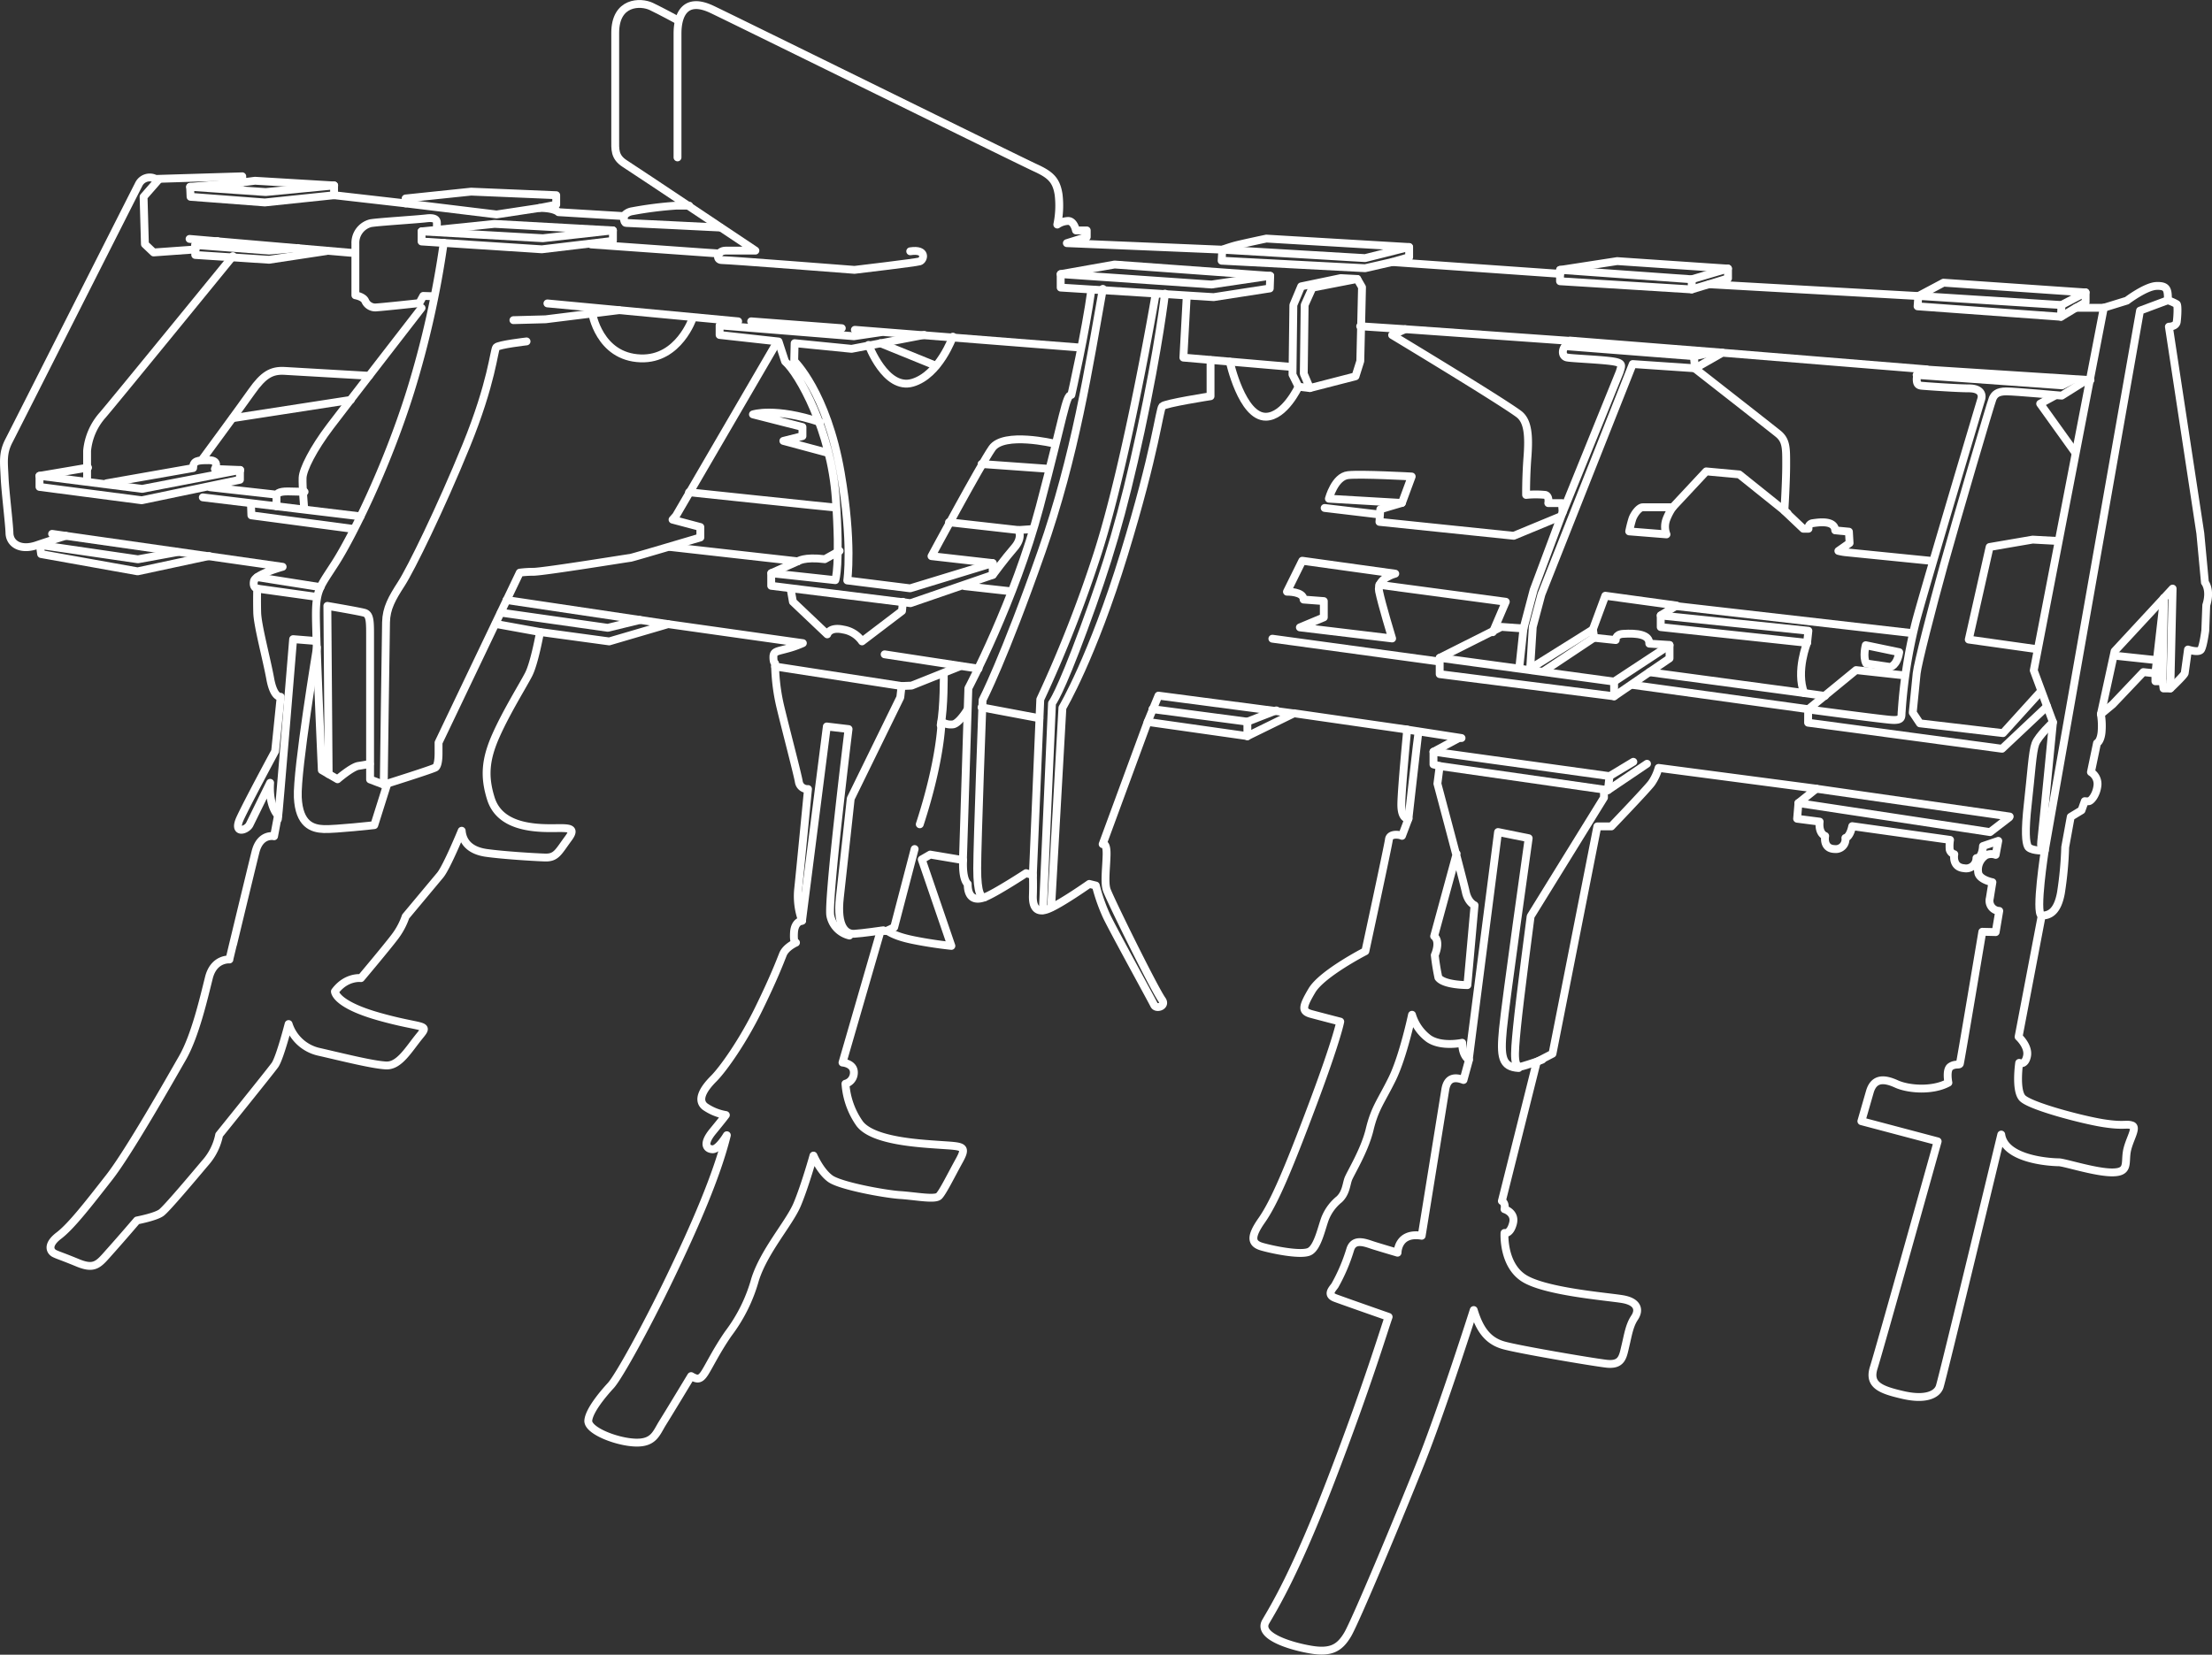 <svg xmlns="http://www.w3.org/2000/svg" viewBox="0 0 562.8 421.13"><rect x="0" y="0" width="562.8" height="421.13" fill="#333333" stroke="none"/><defs><style>.cls-1{fill:none;stroke:#fff;stroke-linecap:round;stroke-linejoin:round;stroke-width:2px;}</style></defs><title>ripper</title><g id="DESIGNED_BY_FREEPIK" data-name="DESIGNED BY FREEPIK"><path class="cls-1" d="M172.38,40.06V8.54c0-4.64,1.82-9.46,8.79-6.14s78.3,38.49,82.17,40.26,5.42,3.1,6,6.86a23.81,23.81,0,0,1-.33,7.63,5.23,5.23,0,0,1,2.59-.91c1.66-.17,2.16,2.4,2.16,2.4h2.74V60.3l-5.06,1.58L311,63.54s1.58-.58,3.07-1,8.13-1.82,8.13-1.82l36.33,2.15v2.57l-4.31,1.25,42.72,3v-1l14.52-2.24,28.2,1.91v2.49l-4.81,1.49,53.25,3,6.39-3.4,36.16,2.49v2.49l-2.4,1.41h7l5.89-1.82s4.81-3.65,7.55-3.74,2.9.92,2.9,3.65a11.84,11.84,0,0,1,2.24,1c.33.33.17,3.23,0,4.48s-2,1.24-2,1.24l8,52.59L561,148.23s1.58,1.9.34,5.8l-.25,6.47s-.5,3.9-1.08,4.81-3.32,0-3.32,0-.75,5.48-.83,6-3.65,3.9-3.65,3.9h-1.74l-.25-1.83h-1.82v-2l-3.07-.33-7.8,8.21-3,2.49a18.56,18.56,0,0,1,.17,4.64c-.25,2.33-1.16,2.74-1.16,2.74L532,196.5a3.56,3.56,0,0,1,1.66,3.4c-.25,2.33-1.58,3.9-2.16,4a4,4,0,0,1-1.07,0l-.83,2.32-2.74,1.66-1.41,7.71a92.46,92.46,0,0,1-1.08,11.61c-.91,5.06-3.07,5.81-4.89,5.81l-5.89,30.86s2.65,2.4,2.15,4.89-2,1.74-2,1.74-1,6.81.75,8.88,15.34,5.64,20.65,6.47,5.81.08,7.3.58-.83,3.73-1.32,6.72.58,5.23-3.74,5.23-12.19-2.58-13.6-2.58-13.69-.49-14.6-7.05c0,0-15,62.3-15.68,64.21s-3.48,3.4-9.29,2.07-8.87-2.57-7.46-7S493,290.48,493,290.48l-19.41-5.14,2.15-7.46c1.08-3.74,3.9-3.32,6.8-2s9.05,1.9,13.19-.34c0,0-.66-3.23.5-4.06s2.24-.33,2.41-.75,5.72-33.59,5.72-33.59l3.4.08.91-5.39a2.58,2.58,0,0,1-2.4-3.24c.49-3.06.66-4.06.66-4.06s-3.07-.58-3.57-2.24a4.39,4.39,0,0,1,1.91-4.64,3.33,3.33,0,0,1,2.49-.09l.66-3.56-3.89,1.32s-.09,3-1.66,3.07a2.63,2.63,0,0,1-3.16,2.57c-3.15-.25-2.48-3.56-2.48-3.56a1.64,1.64,0,0,1-1.17-1.16,10,10,0,0,1,.09-2.49l-24.89-3.49s-.49,2.66-1.74,3a2.47,2.47,0,0,1-2.74,2.82c-3.07-.08-2.4-3.32-2.4-3.32s-1.74-.5-1.41-3.65l-5.73-.74.34-4,4.56-3.65L422,195.43a12.91,12.91,0,0,1-1.82,3.89c-1.25,1.66-10.21,11-10.21,11h-3.56L395,268.17,391,270.25l-8.88,35.41s1,.42.67,2.08c0,0,2.9.83,2.15,3.65s-2.15,2.4-2.15,2.4-.5,7.8,4.72,11.37,21.4,4.81,25.3,5.47,4.4,2.74,3.07,4.73-1.66,4.4-2.32,7.13-.83,5.06-4.89,4.57-22.07-3.57-26-4.65-6.14-3.81-7.71-9c0,0-7.8,24.56-13.44,38.74s-16.67,40.56-18.66,43.88-4.15,4.65-9.21,3.82-13.77-3.41-11.61-7.14,7.46-12.19,16.67-36.16,13.35-37.91,14.6-41.4c0,0-11.45-4-13.6-4.81s-.83-2.15-.09-3.15a45.72,45.72,0,0,0,3.9-9.12c.91-3.16,4.15-1.66,6-1.08s6.06,1.82,6.06,1.82,0-5.31,6.14-4.31c0,0,5.47-33.84,6-37.16s2.65-3.24,4.64-2.49l1.41-5.14s-1.74-.83-1.74-4.32c0,0-5.31,1.17-8.54-1.07a11.72,11.72,0,0,1-4.23-6.06s-2.24,10.62-5.06,16.34-4.4,7.38-5.72,12.86-5,11.28-5.48,12.69-.58,3.48-2.24,5.06a11.92,11.92,0,0,0-3.4,4.4c-1,2.15-2,8.13-4.4,9s-9.29-.58-11.86-1.32-3.23-2.24-.08-6.72S327.74,297.7,334,281,341,260,341,260s-4.81-1.24-7.3-1.91-2.49-1.65.09-6,13.6-10,13.6-10,5.81-26.88,6-28.46,2.66-1.24,3.32-.91l1.66-4.39s-1.91.41-1.83-3.82,1.5-18.83,1.5-18.83l-28.79-4.15-11.86,5.81L292,183.73l-11.45,31.11s1.08-.59,1,2.73-.58,6.89,0,8.8,12,25.11,14.11,28.09c1.15,1.6-1.45,2.43-2,1.35-1.41-2.74-10.37-19-12.11-22.64a45.83,45.83,0,0,1-2.74-7.8l-1.66-.41s-7.3,5.14-10.45,6.38-4-.74-3.9-3.48,0-5.14,0-5.14l-1.74-.5s-7.88,5.14-10.53,6.14-4.32,0-4.32-3.4c0,0-1.41-.92-1.16-6.06l-8.38-1.41-2.15,1.24,7.54,22s-4.48-.42-9.78-1.5-6.31-2.4-6.64-2.32a10.16,10.16,0,0,1-1.58,0l-9.7,33.51s3.47.24,2.82,3.24a2.88,2.88,0,0,1-2.07,2.15A20,20,0,0,0,218.75,286c3.4,4.39,15,5,20.65,5.39s6.72.25,4.65,4-4.15,8-5.15,9-6,0-9.87-.25-15.18-2.32-17.75-4.15-4.31-5.89-4.31-5.89-2.16,7.72-4.15,12.45-8.38,11.78-10.7,19.08a40.88,40.88,0,0,1-6.8,13.76c-3,4.32-4.9,8.3-6,10s-1.82,1.82-3.48.83c0,0-5.56,9.21-7.22,11.86s-2.24,5.23-7,5.06-12.19-3.07-11.94-5.64,3.73-6.72,5.72-8.88,9-14.84,15.18-27.7,11.78-25.63,14.35-36c0,0-2.15,3.65-3.65,3.57s-2.57-1.33.09-4.57,3.31-4.14,3.31-4.14a13.09,13.09,0,0,1-5.31-2.16c-2.07-1.66-.41-4.48,2.16-7.05s7.55-9.71,11.45-17.67,5.47-12.11,6.22-14,3.32-3,3.32-3-.67.33-.5-2.58,2.07-3,2.07-3a18,18,0,0,1-1-8.21c.5-4.73,2.49-25.3,2.49-25.3a2.18,2.18,0,0,1-2.33-1.83c-.33-2-3.31-13.27-4.72-19.16a49.63,49.63,0,0,1-1.33-11s-.42-.08-.42-1.58.83-1.41,3.49-2.15a25.49,25.49,0,0,0,4-1.41L170,158.84l-15,4.4-17.59-2.4s-1.41,7.88-2.9,10.78-5.56,9.37-8.3,15.51-3.06,10.53-1.32,16.09,7.21,7.19,12.85,7.49,9.46-.85,6.89,2.63-3.07,5-6,4.9-10.61-.58-14.85-1.17-6.06-2.82-6.31-5.64c0,0-3.81,9.29-5.47,11.29l-8.79,10.53a18.39,18.39,0,0,1-2.74,5.14c-2,2.66-8.63,10.54-8.63,10.54s-3.73-.5-6.63,3.4c0,0,0,3.23,11.2,6.39s12.94,1.77,10.45,4.81c-2.89,3.51-5.23,7.79-8.63,7.63s-11-2.08-17.17-3.49a10.49,10.49,0,0,1-7.63-7.05s-2.24,8.71-3.49,10.45-14.18,17.76-14.18,17.76A15.07,15.07,0,0,1,52.18,296c-3.15,3.74-9.7,11.53-11.11,12.61s-6.22,2-6.22,2-3.9,4.56-6.8,7.8-3.82,4.81-8.22,3-5-1.9-6-2.4-2-2.16,1.16-4.56,7.71-8.3,12.77-14.77,15.43-24.8,18.67-30.44,5.47-15.43,6.72-20.41,5.22-4.64,5.22-4.64S63.8,221.64,65,216.83s4.73-4,4.73-4l1-5.3s-2.4-2.24-2-8.3c0,0-4.48,9.13-5.22,10.62s-4.32,2.57-2.41-1.58S70,191.19,70,191.19l1.41-13.85s-1.74.42-2.66-4.64-3.23-13.52-3.31-16.84,0-6.06,0-6.06-1.17-.16-.83-1.9,7.3-3.65,7.3-3.65l-58.65-8.38"/><path class="cls-1" d="M172.29,5.06s-3.81-2.08-6.55-3.4-9.21-1.33-9.21,6.71v27c0,2.66-.25,4.57,2.49,6.31S192.2,63.78,192.2,63.78h-7.55c-2.15,0-2.65,2.41-1,2.41,1.93,0,33.76,2.49,33.76,2.49s15.51-1.83,16.59-2.16,1.91-3.23-2.41-2.57"/><path class="cls-1" d="M175.36,52.34H172a95.79,95.79,0,0,0-11.11,1.41A3.46,3.46,0,0,0,158.69,55L142.1,54s-1-1.08-4.81-1.08l4.23-.83V49.68l-21.65-.91L103.2,50.51v1.25L85,49.68V47.2L64.87,46l-3.23.42V44.87l-22.06.67A3.11,3.11,0,0,0,35.26,47c-1.49,2.9-31.35,62-33,65.19S1,117.62,1.17,121.43s1.16,11.62,1.24,14.27,2.74,4.48,6.89,3.07,7.46-2.4,7.46-2.4"/><polyline class="cls-1" points="45.13 140.51 35.1 142.34 10.13 138.69 10.46 141.01 35.01 145.41 53.18 141.51"/><path class="cls-1" d="M22.4,119,10.05,121.1v2.82l26,3.4,25-5.22v-2.49l-6.38-.25s1.35-2.24-1.53-2.24-4,.11-4,2l-22,3.87"/><polyline class="cls-1" points="61.14 119.61 36.17 124.42 10.04 121.1"/><path class="cls-1" d="M22.16,122.26v-7.54a15.93,15.93,0,0,1,4-9.13c3.07-3.57,33.09-40.4,33.09-40.4"/><path class="cls-1" d="M93.91,95.64s-18.33-1.08-21.57-1.25-5.31,1-8.29,5.23S51.6,116.71,51.6,116.71"/><line class="cls-1" x1="89.26" y1="101.78" x2="59.23" y2="106.42"/><path class="cls-1" d="M53.43,124l17,1.9s.17-.91,3-.83,4.06.09,4.06.09"/><path class="cls-1" d="M77.4,129.48s-.5-5.72-.41-7.88,2.65-7.3,7.05-13.11,23.22-30.11,23.22-30.11"/><polyline class="cls-1" points="137.29 52.92 126.34 54.58 103.2 51.76"/><polygon class="cls-1" points="125.84 56.98 155.95 58.64 155.95 61.3 137.87 63.45 107.26 61.46 107.26 58.89 125.84 56.98"/><polyline class="cls-1" points="107.26 58.89 138.12 60.63 155.95 58.64"/><path class="cls-1" d="M111.16,58.31V57.07c0-.67.17-1.83-2.65-1.5s-12.61.92-14.27,1.25A5.16,5.16,0,0,0,90.42,62V75.15s2,.33,2.49,1.41a2.81,2.81,0,0,0,3,1.66c1.57-.08,10.78-1.08,10.78-1.08l1-1.83,2.73.09"/><path class="cls-1" d="M112.9,61.79a244,244,0,0,1-8.46,37.75c-6.22,19.9-15.1,37.41-19,43.54s-5.06,6.89-5.06,13.36S81.88,196,81.88,196l4,2.32s3.65-3.15,5.31-3.4,2.9-.5,2.9-.5"/><path class="cls-1" d="M197.43,87.56,172,131.25l-.88,1,7.07,1.88v2.65s-17.47,5.2-17.8,5.2-21.35,3.43-24.56,3.54a27.87,27.87,0,0,0-3.59.22L111.58,189v2.73c0,1.83-.25,3.15-.75,3.57s-13.19,4.4-13.19,4.4l-3.48-1.33V162.74c0-4.48.08-6.38-1.5-6.8s-9.37-1.74-9.37-1.74L83.62,197"/><line class="cls-1" x1="139.28" y1="77.22" x2="187.81" y2="81.78"/><line class="cls-1" x1="182.99" y1="64.53" x2="150.4" y2="62.21"/><path class="cls-1" d="M158.69,55s0,1.74.58,1.74,24,1.17,24,1.17"/><line class="cls-1" x1="51.6" y1="126.58" x2="91.74" y2="131.42"/><line class="cls-1" x1="70.35" y1="128.84" x2="70.35" y2="125.91"/><line class="cls-1" x1="65.46" y1="149.8" x2="80.39" y2="151.88"/><line class="cls-1" x1="65.46" y1="146.89" x2="81.55" y2="149.43"/><path class="cls-1" d="M97.64,199.66s.5-37.75.58-41.31,1.49-6.06,3.9-9.79,9.95-19.08,16.51-35.17,7.05-24.31,7.63-25,7.71-1.5,7.71-1.5"/><line class="cls-1" x1="191.12" y1="81.78" x2="214.18" y2="83.53"/><line class="cls-1" x1="217.5" y1="83.94" x2="274.4" y2="88.42"/><polyline class="cls-1" points="354.2 66.69 347.32 68.26 310.82 66.35 310.99 63.54 347.32 65.69 358.51 62.87"/><polyline class="cls-1" points="396.92 69.67 396.92 71.58 430.43 73.66 434.83 72.33"/><polyline class="cls-1" points="396.92 68.68 430.43 71.08 430.43 73.66"/><line class="cls-1" x1="439.64" y1="68.35" x2="430.43" y2="71.08"/><path class="cls-1" d="M535.28,78.3l-17.83,92.32,4.89,13.19s-2.74,28.29-3,30.44.92,2.16.92,2.16-2.49,16-.83,16.59"/><line class="cls-1" x1="550.21" y1="173.36" x2="550.58" y2="152.17"/><polyline class="cls-1" points="552.2 175.19 552.78 149.8 538.02 165.73 534.53 181.74"/><polyline class="cls-1" points="457.56 204.38 506.33 211.77 511.14 208.07"/><path class="cls-1" d="M484.35,171.87l-12.11-1.33-12.2,10s17.92,2.41,21.07,2.66,2.58-.83,2.74-2.16a127.78,127.78,0,0,1,3.73-23.31c3.07-11.19,16.18-55.07,16.51-56.15s0-2.74-3.15-2.74-11.12-.58-11.95-.66-1.32-.34-1.32-1.66A2.54,2.54,0,0,1,490.16,94l-51.93-4.23-7,4s19,14.85,21.15,16.59,2.08,3.73,2.08,8S454,130,454,130l4.81,4.56h1.33a1.23,1.23,0,0,1,1.08-1.41c1.24-.17,5.55-.91,5.72,1.83l3.48.33.17,2.9-2.85,2a13,13,0,0,0,1.77.33l22.31,2.24"/><path class="cls-1" d="M424,136a5.41,5.41,0,0,1,0-3.9,14.78,14.78,0,0,1,1.58-3H418c-1,0-2.24,1.74-2.66,2.9a30.52,30.52,0,0,0-.82,3.24Z"/><path class="cls-1" d="M412.1,94.64c.5-1.74,1-2.32-2.24-2.74s-9.7-.66-11.11-.91-1.36-2-.5-2.9a3.58,3.58,0,0,1,2.4-1.25l-43.13-3.06-3.32,1.49s27,16.26,32.19,20.07c2.4,1.76,2.65,5.56,2.24,11s-.34,9.62-.34,9.62a23.66,23.66,0,0,1,4.9,0c1.08.34.74,2.08.74,2.08h3.49l.16,2.4Z"/><path class="cls-1" d="M359.18,121.27,356.69,128l-18.58-1.08s1.49-5.64,4.89-6S359.18,121.27,359.18,121.27Z"/><path class="cls-1" d="M330.73,159.67l23.47,2.82s-2.65-8.71-3.32-12S355,146,355,146l-23.66-3.29-3.9,7.88s4.23-.11,4.23,2l5.15.39v4.14Z"/><path class="cls-1" d="M419.63,171.07l39.4,5.31c-2.15-5.64.75-12.78.75-12.78l-37.24-4v-3l4.06-2.49-18.16-2.49-3.16,8.54.34,2.16,5.47.58s-.16-1.44,1.83-1.58c3.64-.24,6.8.17,6.71,2.49l5.15.33v3.41Z"/><polyline class="cls-1" points="422.54 156.64 460.11 160.53 459.78 163.6"/><line class="cls-1" x1="425.61" y1="154.15" x2="486.41" y2="161.12"/><line class="cls-1" x1="410.68" y1="173.47" x2="366.3" y2="167.42"/><line class="cls-1" x1="410.68" y1="177.21" x2="419.63" y2="171.07"/><path class="cls-1" d="M519.17,176.05l-9.54,10.53-21.15-2.49-1.82-2.73s.74-7.55,1-10,3.82-16.34,6.89-27.45,12-41.48,12.44-42.47,1.16-1.83,3.48-1.83,14.1,1.08,14.1,1.08l5.81-3.65"/><polyline class="cls-1" points="527.55 96.58 524.65 98.07 487.65 95.42"/><line class="cls-1" x1="459.03" y1="176.38" x2="464.34" y2="177.12"/><polyline class="cls-1" points="415.32 174.3 460.05 180.49 460.03 183.93 509.38 190.56 520.83 179.78"/><path class="cls-1" d="M370.61,217.27l-5.72,21c1.74,1.41.16,4.81.16,4.81a57.45,57.45,0,0,0,.92,5.72c1.44,1.93,7.38,1.91,7.38,1.91l1.82-20.32s-1.66-.67-2.24-3.4-7.21-27.54-7.21-27.54l.58-4.48-1.58-.42v-3.23l6.31-3.4"/><path class="cls-1" d="M360.91,186.25c-.09.25-2.56,22.12-2.56,22.12"/><line class="cls-1" x1="357.42" y1="185.59" x2="371.86" y2="187.83"/><polyline class="cls-1" points="364.72 191.31 409.51 197.53 415.57 193.88"/><polyline class="cls-1" points="366.3 194.96 409.1 201.1 419.05 194.38"/><line class="cls-1" x1="409.1" y1="201.1" x2="409.51" y2="197.53"/><path class="cls-1" d="M408.1,201v2l-18.66,30.2s-2.74,20.74-3.48,28.28-.92,10.54,1.41,9.87,5-1.65,5-1.65"/><path class="cls-1" d="M373.69,269.75l7.46-58,7.79,1.58s-5.89,41.64-6.55,48.61-.33,9.62,4,9.87"/><path class="cls-1" d="M262.79,222.72,264.68,178a321.51,321.51,0,0,0,14.69-37.49C286.9,116.87,294,75,294,75"/><path class="cls-1" d="M245,218.9l1.38-43.74s11.84-22.34,18.14-46.12,6.64-28.54,8.07-28.54c0,0,3.65-16.14,5.09-26.76"/><path class="cls-1" d="M170.55,139.21,203,142.86s1.55-1.21,6.85-.55l3.77-2.1"/><path class="cls-1" d="M235.14,85.24l-18.47,3.54-14.49-1.44-.11,4.54s8.29,7.92,11.84,28.42c3.09,17.92,1.66,27.43,1.66,27.43l16,2,21-6.41v3l-20.91,7.19-35.44-4.42v-3.21l16.31,1.77s1.33-3.76.11-20.9S203.29,95.08,199.75,92l-1.66-5.09-15-1.66V82.81l34.17,2.76,6.75-1"/><line class="cls-1" x1="196.27" y1="145.85" x2="202.96" y2="142.86"/><path class="cls-1" d="M212.36,129.15c-.44,0-37.05-3.87-37.05-3.87"/><path class="cls-1" d="M210.48,115.21l-11.17-3,4.86-1.22v-2.32l-12.6-3.21s5.53-1.88,17.14,2"/><line class="cls-1" x1="169.97" y1="158.84" x2="128.86" y2="152.71"/><path class="cls-1" d="M246.09,180.69s-2,3.32-3.54,3.65a4.27,4.27,0,0,1-3-.67s-.11,9.52-5.53,26.11"/><path class="cls-1" d="M240.12,171.62s.11,8.29-.78,12.94"/><path class="cls-1" d="M244.1,169.63l-12.17,4.86-2.54.11-.33,2.88-12.61,25.77s-1.88,17.36-2.76,25.11,1.65,9.4,3.65,9.29,7.41-.89,7.41-.89"/><polyline class="cls-1" points="225.63 236.9 227.51 235.99 232.71 216.08"/><path class="cls-1" d="M250.52,228.36c-.89.11-1.89-.89-1.89-7.3S250,178.14,250,178.14s5.42-10.39,15-37.71c8.61-24.45,12.06-47.23,15.6-66.91"/><line class="cls-1" x1="323.73" y1="162.55" x2="365.76" y2="168.3"/><path class="cls-1" d="M551.62,76.39l-7.13,2.66L520.27,216.41c-.92.17-3.82,0-4.32-1s-.83-3.65,0-10.95,1.16-13.19,1.91-15.18,4.48-5.48,4.48-5.48"/><polyline class="cls-1" points="405.28 160.2 389.32 170.18 389.98 159.56 392.19 151.27 415.42 92.65 431.26 93.73 431.01 91.1"/><line class="cls-1" x1="405.69" y1="162.22" x2="392.75" y2="170.84"/><polyline class="cls-1" points="386.55 169.96 387.62 159.95 381.98 159.54 366.3 167.42 366.3 171.57 410.68 177.21 410.68 173.47 424.78 164.19"/><polyline class="cls-1" points="387.62 159.95 390.2 150.16 397.58 130.39"/><polyline class="cls-1" points="329.23 181.57 294.75 177.04 291.99 183.73"/><polyline class="cls-1" points="317.37 187.38 317.37 183.67 324.73 180.8"/><line class="cls-1" x1="317.37" y1="183.67" x2="293.21" y2="180.47"/><line class="cls-1" x1="225.08" y1="166.53" x2="248.97" y2="170.18"/><line class="cls-1" x1="229.39" y1="174.6" x2="197.21" y2="169.63"/><polyline class="cls-1" points="162.81 157.79 154.63 159.78 127.42 155.91"/><line class="cls-1" x1="137.37" y1="160.84" x2="126.09" y2="158.79"/><polyline class="cls-1" points="130.63 81.48 138.81 81.26 157.5 78.94"/><path class="cls-1" d="M150.64,79.6S152.4,90.85,163,91.21c9.73.34,13.27-10.28,13.27-10.28"/><line class="cls-1" x1="488.97" y1="93.98" x2="531.88" y2="96.74"/><line class="cls-1" x1="438.23" y1="89.75" x2="399.49" y2="86.68"/><line class="cls-1" x1="357.52" y1="83.78" x2="346.07" y2="83.03"/><polygon class="cls-1" points="333.93 73.21 345.32 71 346.54 73.1 346.1 91.9 344.88 95.77 333.27 98.76 331.72 95.11 331.94 77.63 333.93 73.21"/><polyline class="cls-1" points="345.32 71 341.12 70.78 331.06 72.88 329.07 77.63 328.85 95.33 330.39 98.42 333.27 98.76"/><path class="cls-1" d="M330.39,98.42s-3.53,7.57-8.29,7.64c-6.11.08-9.21-14-9.21-14"/><line class="cls-1" x1="337.03" y1="129.28" x2="350.97" y2="130.94"/><polyline class="cls-1" points="356.69 127.99 351.19 129.61 350.97 132.82 385.14 136.36 396.64 131.6"/><line class="cls-1" x1="462.12" y1="200.73" x2="511.33" y2="207.81"/><polyline class="cls-1" points="522.73 100.75 519.08 102.74 528.03 115.23"/><polyline class="cls-1" points="530.63 74.4 524.5 77.63 488.08 75.31 487.89 77.96 524.38 80.62 528.23 78.3"/><line class="cls-1" x1="524.38" y1="80.62" x2="524.5" y2="77.63"/><polyline class="cls-1" points="85.03 49.68 67.39 51.53 48.48 50.09 48.37 47.55 61.64 46.45"/><polyline class="cls-1" points="85.03 47.2 67.61 48.88 48.37 47.55"/><polyline class="cls-1" points="40.4 45.67 36.53 50.09 36.87 62.15 39.08 64.25 49.8 63.48"/><polyline class="cls-1" points="63.85 128.29 63.96 131.16 89.73 134.59"/><path class="cls-1" d="M480.89,169.74s1.77-.22,2.33-3.76l-8.52-1.77s-.78,2.87.11,4.64Z"/><polyline class="cls-1" points="425.54 129.15 434.11 119.97 442.51 120.74 454.79 130.59"/><polyline class="cls-1" points="350.94 148.84 383.12 153.15 379.81 160.89"/><path class="cls-1" d="M267.44,230.9l2.87-50.77S277.94,167.31,286,141s9-36.83,9.73-37.6S308,100.84,308,100.84V91.66"/><line class="cls-1" x1="249.74" y1="180.02" x2="264.45" y2="182.79"/><path class="cls-1" d="M201.19,150.05l.55,3.1,8.74,8.29s.55-2,4.09-1.21a7.14,7.14,0,0,1,4.76,3l10.17-7.74.22-2.32"/><line class="cls-1" x1="245.43" y1="149.17" x2="257.26" y2="150.49"/><path class="cls-1" d="M262.35,134.68l-3.21.22s1.22,1.88-1.1,4.53-5.42,6.86-5.42,6.86"/><path class="cls-1" d="M268.21,112.89s-12.83-3.1-15.81,1.22S237,141.54,237,141.54l15.6,1.77"/><line class="cls-1" x1="259.14" y1="134.9" x2="241.45" y2="132.91"/><line class="cls-1" x1="266.77" y1="119.31" x2="249.74" y2="118.09"/><path class="cls-1" d="M242.44,85.68S239,95.42,232.16,97.41,221,87.78,221,87.78"/><line class="cls-1" x1="223.97" y1="87.34" x2="238.13" y2="93.09"/><polygon class="cls-1" points="323.18 70.2 323.07 73.41 308.8 75.62 269.87 73.19 269.87 69.76 283.58 67.32 323.18 70.2"/><polyline class="cls-1" points="323.18 70.2 308.25 72.41 269.87 69.76"/><polyline class="cls-1" points="301.94 75.4 301.09 91.01 328.18 93.34"/><polyline class="cls-1" points="523.25 137.66 517.17 137.33 506.22 139.21 500.91 162.77 518.16 165.2"/><line class="cls-1" x1="548.39" y1="171.37" x2="550.58" y2="152.17"/><line class="cls-1" x1="548.36" y1="167.97" x2="537.96" y2="166.86"/><path class="cls-1" d="M216.12,238.09a6.48,6.48,0,0,1-4.87-5.09c-.66-4.2,4.65-47.45,4.65-47.45l-5.53-.66-6.31,49.44"/><path class="cls-1" d="M98.44,199.82,95.23,210s-9.84,1.1-12.83,1-6.3-1.21-6.63-8.07,4.87-38.16,4.87-38.16"/><path class="cls-1" d="M80,163.1l-5.42-.44s-3.65,44.68-3.87,45.79"/><line class="cls-1" x1="89.37" y1="64.34" x2="48.23" y2="60.8"/><polyline class="cls-1" points="83.07 63.9 68.47 66.11 49.67 64.89 49.67 62.35 55.31 61.35"/><polyline class="cls-1" points="49.67 62.35 68.47 63.78 75.77 63.12"/><polyline class="cls-1" points="435.21 89.78 431.12 90.66 398.25 88.09"/><path class="cls-1" d="M296.41,74.73s-1.54,13.5-6.19,35-8.29,33.51-14.49,50.33-8.07,18.91-8.07,18.91l-2.32,52.64"/></g></svg>